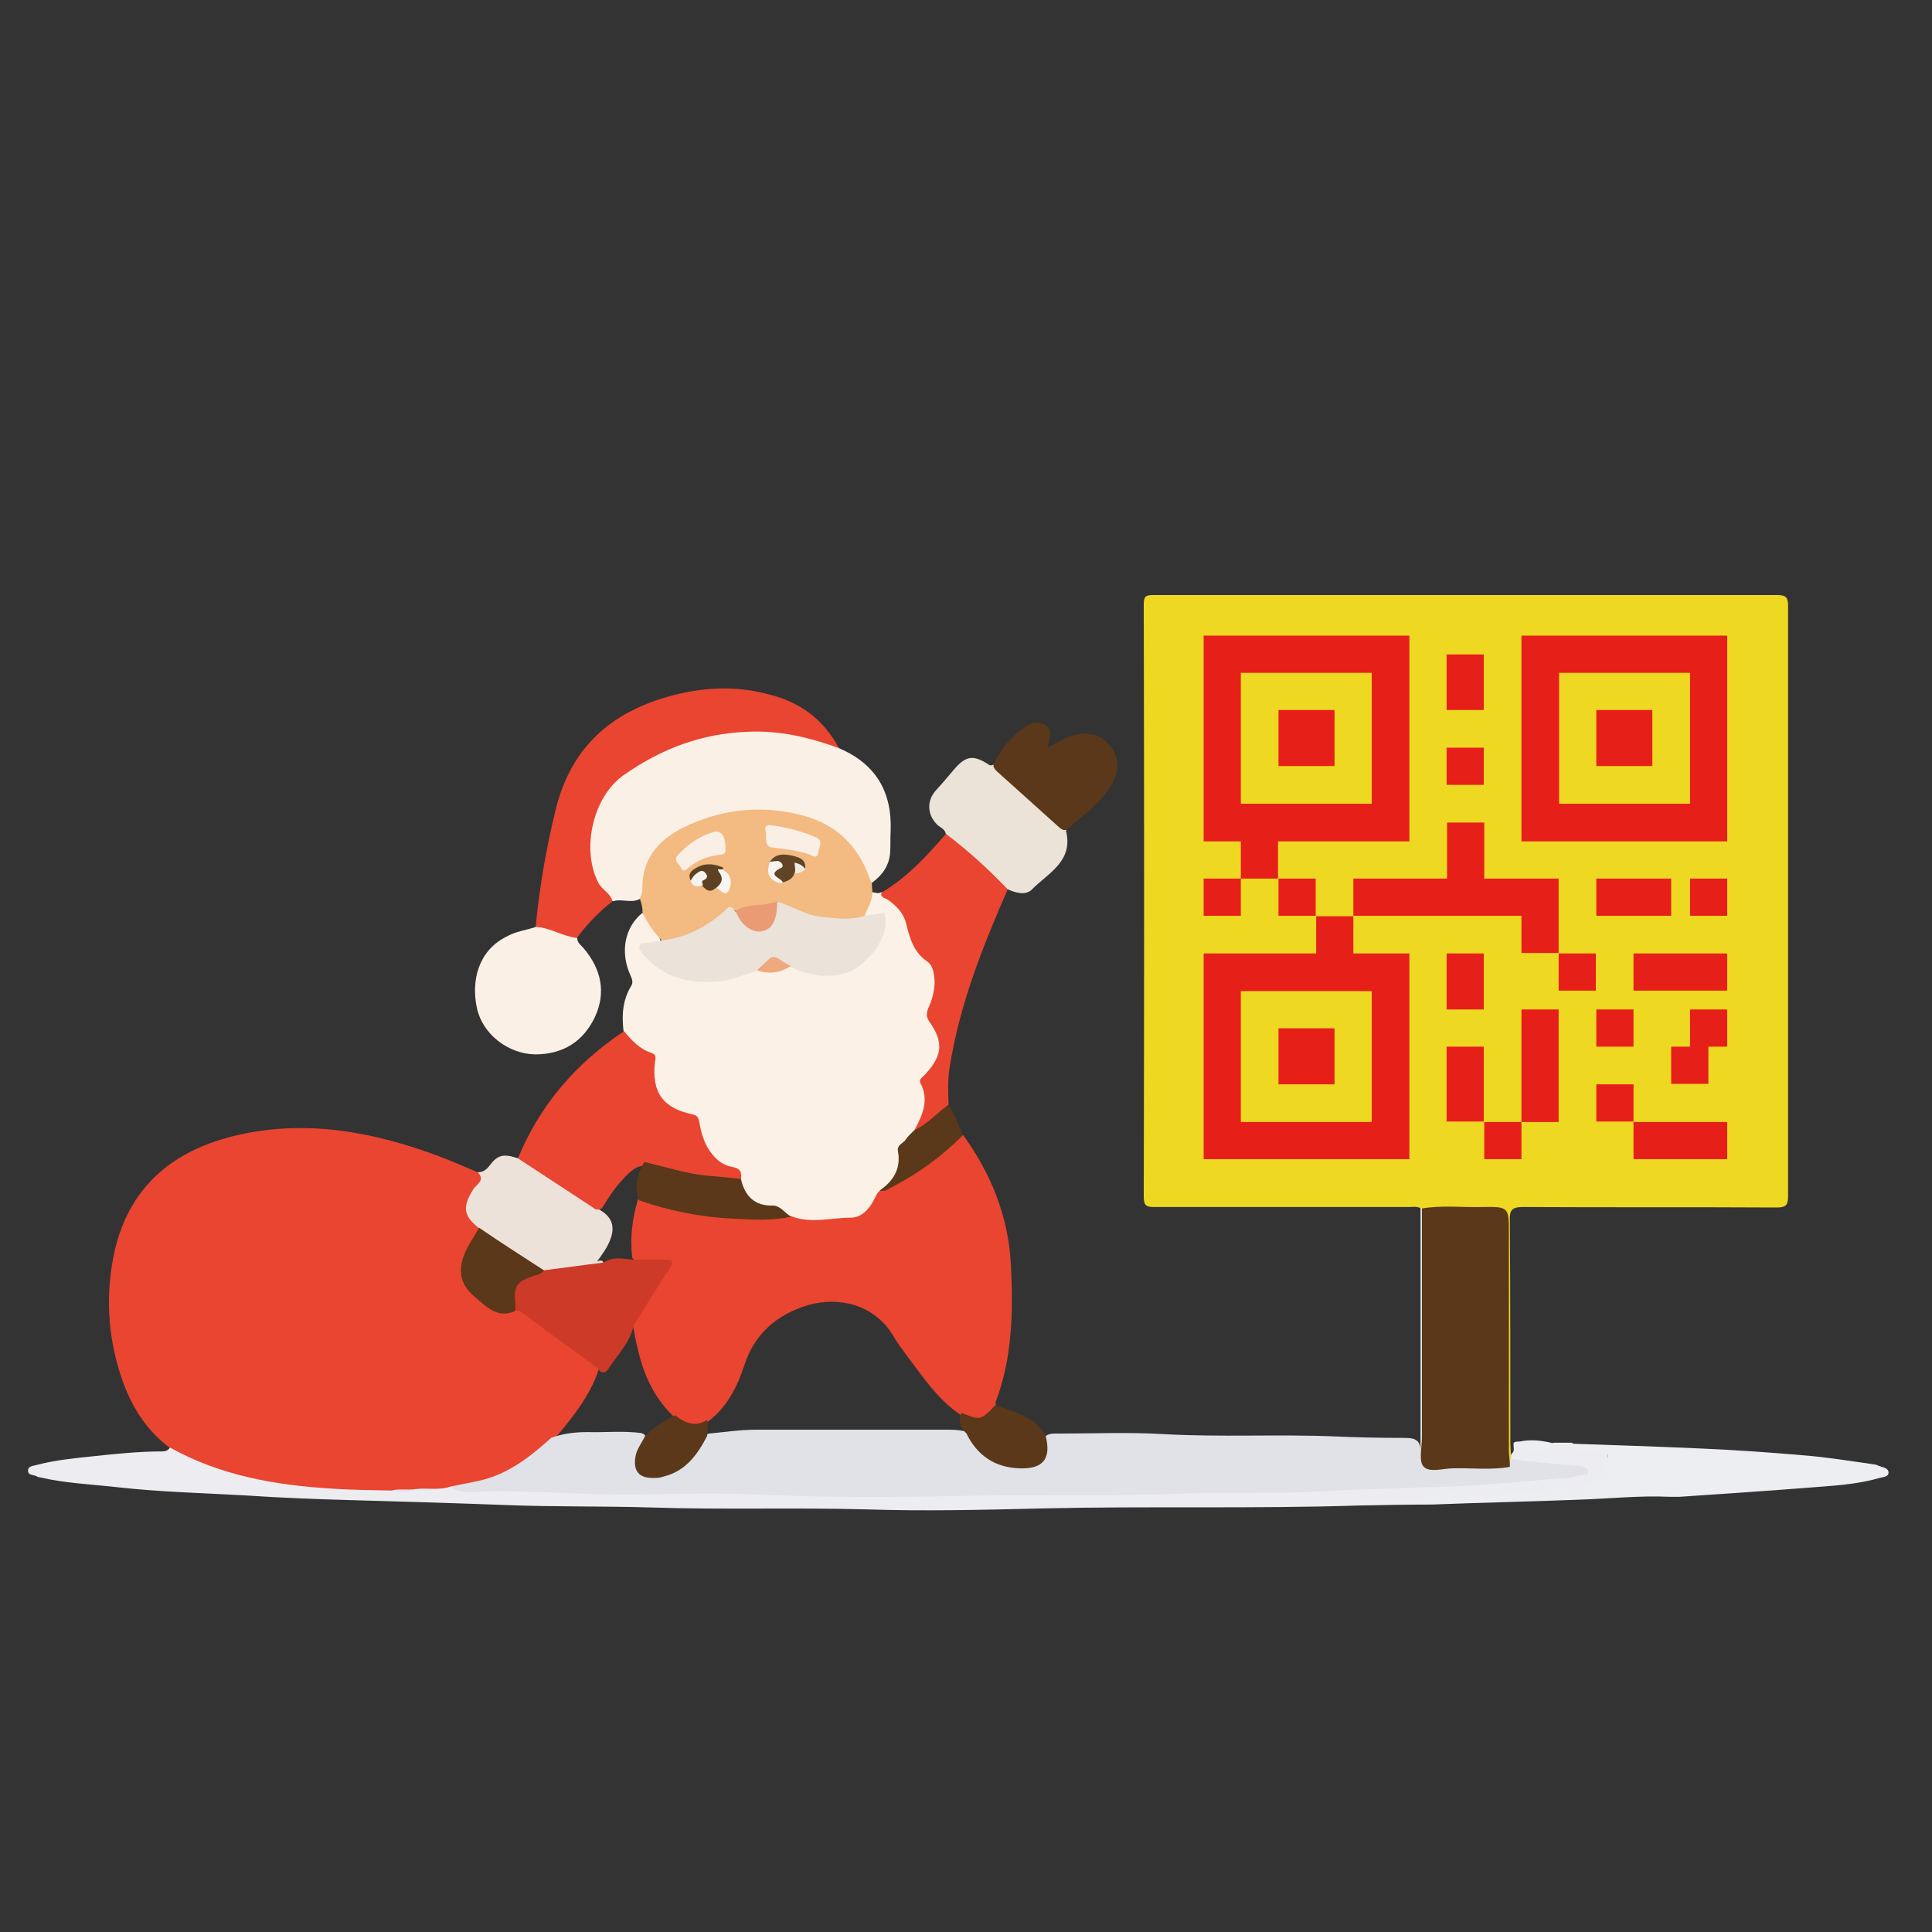 <svg xmlns="http://www.w3.org/2000/svg" width="400" height="400"><rect width="100%" height="100%" fill="#333333" stroke="none"/><path fill="#EED822" d="M294.2 250.2c-.8-.5-1.7-.3-2.6-.3h-52.5c-1.7 0-2.3-.2-2.3-2.1.1-40.9.1-81.8 0-122.7 0-1.7.5-1.9 2-1.9H368c1.6 0 2.2.4 2.2 2.1v122.5c0 1.9-.7 2.2-2.4 2.2-17.5-.1-35 0-52.5-.1-2.2 0-2.8.6-2.7 2.8.1 15.3.1 30.7.1 46 0 .8.1 1.6.1 2.4.3.3.5.8.5 1.2-.1.8.2 1.9-1.3 1.6-.7-1.3-.5-2.6-.5-4v-44.2-2.2c-.1-2.5-.3-2.8-2.8-2.8h-12c-.6 0-1.3.1-1.9 0-.2-.1-.4-.3-.6-.5z"/><path fill="#E94531" d="M35.2 299.8c-5-3.7-8.1-8.8-10.1-14.7-2.9-8.7-3.3-17.6-1.3-26.4C27 245.3 36.2 238 49.2 235c14.5-3.3 28.4-.6 42 4.5 2.6 1 5.1 2.1 7.7 3.2.9.2 1.4.6 1 1.6-.2.4-.4.9-.7 1.2-2.5 2.9-2.7 5.8 0 8.6.2 1.5-.8 2.5-1.5 3.7-3.8 6.2-.7 10.2 5.3 13.3 1.1.6 2.4.1 3.5-.1 2.8 0 4.4 2.2 6.3 3.6 3.6 2.5 7.3 5.2 10.7 8 .3.2.4.5.5.8-1.3 4.1-3.7 7.7-6.4 11.1-1 1.3-2.1 2.6-3.2 3.8-1.7 1.3-3.1 2.7-4.8 4-4.3 3.2-9.2 5-14.5 5.7-.8.1-1.6.2-2.3.5-2.2.7-4.5.6-6.8.6-1.6 0-3.3-.2-4.8.3-4.7.6-9.4 0-14-.3-9.4-.7-18.6-2.3-27.3-6-1.8-.9-3.7-1.4-4.7-3.3z"/><path fill="#FBF1E6" d="M180.6 184.7c.6.1 1.3.4 1.9 0 3.7 1.9 5.7 5 6.4 9 .3 1.3.7 2.4 1.8 3.2 3.3 2.6 4.1 6 2.7 9.9-.8 2.2-1 4.1.5 6.2 1.9 2.8 1.4 6.1-1 8.6-1.4 1.5-1.7 2.8-1.1 4.7.8 2.7-.6 5-1.7 7.3-2.2 2.3-3.7 4.9-3.9 8.3-.1 2.3-2 3.7-3.6 5.1-.8 1-1.4 2.1-2.3 3.1-1.7 1.7-3.6 2.9-6.1 2.7-3.5-.2-7.1 1.3-10.5-.6-2-1.1-3.9-2.2-6.3-2.6-2.8-.4-3.8-2.8-4.5-5.3-.2-1.1-.6-2-1.8-2.3-4-1.2-5.8-4.3-6.7-8-.4-1.8-1.3-2.6-3-3.2-4.8-1.5-6.9-4.5-6.6-9.7.1-1.8-.4-2.8-2-3.5-1.7-.8-3.3-2-3.7-4.1-.4-3.3-.2-6.5 1.6-9.4.4-.7.2-1.3-.1-2-2.3-4.9-1.3-10.1 2.4-13.1 1.7 1.7 3.2 3.5 3.8 6-.6.6-1.4.8-2.2.9-1.6.1-1.4.8-.6 1.8 3.7 4.3 8.6 5.2 13.9 5 3-.1 5.7-1.4 8.5-2.1 2.4.6 4.8.1 7.1-.7 1.7.1 3.2 1 4.8 1.3 6.3 1.4 12.8-2.8 14.1-9 .3-1.6.4-2.8-1.8-2.2-.6.2-1.3.2-1.8-.4 0-2 .8-3.5 1.8-4.9z"/><path fill="#E94531" d="M163.8 251.8c4.1 1.6 8.3.3 12.4.3 2.1 0 3.7-1.7 4.7-3.6.4-.7.6-1.5 1.3-2 5.5-2.8 10.5-6.3 15.2-10.3.6-.5 1.1-1.2 2-1.2 5.8 8 9.4 16.9 9.9 26.9.5 9.7.3 19.3-3.2 28.5 0 .1.1.3.1.5-1.2 3.3-3.3 4-7.1 2.2-4.7-3.1-7.8-7.7-11.1-12.1-1.1-1.5-2.2-2.9-3.1-4.5-4.2-6.9-12.4-8.5-19.6-5.6-5.3 2.1-9.2 5.8-11.1 11.5-1.5 4.6-3.6 8.9-7.6 11.9-2.7 1.9-5 1-7.1-1-4.1-3.9-6.3-8.8-7.5-14.2-.4-1.6-.7-3.2-1-4.9 1.7-3.7 4.2-6.9 6.3-10.3.4-.6 1.3-1.3.7-2.1-.4-.6-1.3-.3-2-.4-1.7-.3-3.7.7-5.1-1-.5-4.1 0-8.2 1.2-12.1.8-.5 1.5-.3 2.3-.1 8.3 2.7 16.8 3.6 25.5 3.2 1.2.1 2.5.3 3.9.4z"/><path fill="#E0E2E7" d="M93.2 307.8c1.8-.4 3.6-.7 5.4-1.1 6.2-1.2 11-4.9 15.5-9 2.4-.9 4.9-1.2 7.5-1.2 3.7.1 7.5-.3 11.2.2.6.2 1 .5.8 1.2-.1.6-.3 1.1-.6 1.6-.7 1.6-1.5 3.4-.1 4.9 1.5 1.6 3.4.9 5.1.3 2.9-1 5-3.1 6.5-5.6.6-.9 1-2 2.3-2.3 3.3-.3 6.5-.8 9.8-.8h39c1.4 0 2.7 0 4 .3 1.2.2 1.7 1.1 2.2 2 2.4 3.9 6.1 5.1 10.4 5 2.8-.1 3.9-1.4 4-4.2 0-.6-.2-1.3.3-1.8.9-.6 1.8-.5 2.8-.5 7.1 0 14.2-.3 21.3.1 12 .7 23.9 0 35.9.5 4.6.2 9.2.3 13.8.3 2.1 0 3.9 0 3.8 2.9v-50.5h.3c1.2 1.1.9 2.7.9 4v44c0 .8.1 1.6 0 2.4-.1 2 .8 2.7 2.7 2.6 3.7-.1 7.3 0 11 0 1.2 0 2.4.1 3.5.5.1-.6.1-1.1.2-1.7.5-.3 1-.4 1.6-.4 3.8.3 7.6.5 11.4 1.1.9.1 1.7.3 2.5.8 1.1.8 1.1 1.7-.1 2.4-.7.4-1.5.5-2.3.6-6.7.8-13.3 1.2-20 1.6-10.7.6-21.5.5-32.3 1.4-.6 0-1.1.1-1.7.1-20.5-.1-41 .4-61.5.6-15 .2-30 .6-45 .2-15.2-.3-30.3 0-45.5-.5-7.7-.3-15.3-.2-23-.5-1.3.2-3 .4-3.6-1.5z"/><path fill="#FBF0E6" d="M173.7 154.9c7.5 3.2 11 8.9 10.7 17.1-.1 1.5 0 3-.1 4.5-.2 2.7-1.6 4.7-3.8 6.3-1-.1-1.2-1-1.4-1.7-3.2-8.3-9.9-11.7-18.2-12.5-5.4-.5-10.8.2-16 2-3 1.1-5.5 2.7-7.8 4.9-2.1 2.1-3.4 4.6-3.4 7.6 0 1.1 0 2.3-1.2 3-1.8 1-3.8-.1-5.6.5-2.5-1.7-4.1-4-4.6-7-1-5.4-.4-10.6 2.4-15.5 1.8-3.1 4.8-4.9 7.7-6.6 11.7-6.8 24-8.6 37-4.7 1.6.5 3 1.1 4.3 2.1z"/><path fill="#EDEDF1" d="M93.2 307.8c2.3 1.7 4.9 1 7.4 1 10.7-.2 21.4.8 32.1.6 7.8-.1 15.7-.3 23.5 0 14.6.7 29.2.6 43.8.3 15.4-.3 30.8.1 46.2-.5 8.9-.3 17.9.1 26.8-.4 8.8-.5 17.7-.7 26.5-1 8.6-.3 17.1-1.2 25.6-1.9.6 0 1.2-.3 1.9-.4.7-.2 1.9.3 1.8-.9-.1-.8-1.2-1-1.9-1.1-3.6-.3-7.1-.6-10.7-1-1.1-.1-2.2-.3-3.3-.5v-1c.9-.6.3-1.5.5-2.3.7-.5 1.5-.1 2 .2 2.1 1.3 4.1 1.1 6.2-.2h3.8c1.5 1.1 3.2.7 4.9.8 2.9.1 2.6.6 2.6 3.3-.1 3.7-3.4 4.3-5 6.4-.7 1-2.4.8-3.5.1-.9-.6-1.5-.7-2.3 0-.5.5-1.2.7-1.8.5-2.5-.9-5 0-7.5-.1s-4.9.9-7.6.6c-7.2-.8-14.2 1.2-21.4.7-.8-.1-1.8.1-2.5.7-21.8.7-43.6.1-65.4.6-12.2.3-24.4.6-36.6.2-14.9-.4-29.9.1-44.8-.4-9.9-.3-19.9-.1-29.8-.5-10.5-.4-21-.7-31.5-1-7.5-.2-15.1-.5-22.6-1-8.8-.5-17.6-.7-26.4-1.7-5.3-.6-10.6-.8-15.8-2-.2-.1-.5 0-.7-.2-.7-.4-1.9-.2-1.9-1.2s1.1-1 1.8-1.2c3.8-1 7.8-1.4 11.7-1.8 4.7-.5 9.5-1 14.3-1 .7 0 1.2-.2 1.6-.8 10.4 5.8 21.8 7.8 33.5 8.5 4.1.3 8.3.3 12.4.4 1.6-.5 3.3.1 4.9-.3 2.4-.3 4.9.3 7.2-.5z"/><path fill="#E94531" d="M173.7 154.9c-6-2.2-12.2-3.7-18.7-3.4-9.6.3-18.1 3.5-25.9 9-6.4 4.5-8.8 15.4-5.2 22.3.8 1.5 2.5 2.1 2.9 3.8-2.8 2.2-5.2 4.7-7.3 7.5-.2.8-.9.9-1.5.6-2-1-4.1-1.6-6.3-2-.4-.1-.7-.4-.8-.8.8-8.3 2.2-16.4 4.2-24.5 3.4-13.6 12.6-20.8 25.7-23.8 6.1-1.4 12.4-1.5 18.5.2 6.5 1.6 11.3 5.3 14.4 11.1zm-44.5 58.6c1.6 1.9 3.2 3.7 5.7 4.5 1.1.4.8 1.1.7 1.9-.7 6.2 1.6 9.5 7.7 10.8 1.1.2 1.3.7 1.5 1.7.3 1.8.8 3.6 1.7 5.2 1.2 2 2.8 3.6 5.1 4 1.8.3 2 1.2 1.8 2.6-.6.8-1.4.6-2.2.5-5.9-.4-11.7-1.4-17.4-3.3-1.5-.2-2.6.6-3.6 1.5-1.8 1.7-3.3 3.6-4.6 5.7-.5.8-.9 1.7-1.8 2.1-.8.2-1.4-.1-2-.5-4.5-3-9.1-5.8-13.5-8.8-.5-.4-1-.8-1.1-1.5 4.6-11.2 12.1-19.8 22-26.4z"/><path fill="#F3BA81" d="M132.5 186.1c.2-.7.5-1.4.5-2.1-.1-6.8 4-10.7 9.6-13.2 7.5-3.4 15.5-4.1 23.5-2 6.9 1.8 11.5 6.2 13.9 12.9.1.4.3.7.5 1.1 0 .6.1 1.2.1 1.8.1 1.8-.9 3.2-1.5 4.8-.3 1.5-1.6 1.1-2.5 1.1-4.8.3-9.4-.3-13.7-2.6-.6-.3-1.2-.5-1.8-.6-2.9.4-5.8.7-8.6 1.3-1.2-.2-2.1.3-3 1.1-2.9 2.4-6.2 4.1-9.9 5.1-.9.2-1.8.7-2.7-.2-1.6-1.7-3-3.6-3.9-5.8.1-.8-.2-1.7-.5-2.7z"/><path fill="#E94531" d="M189.3 234c1.7-3.1 3.1-6.2 1.3-9.7-.4-.8.2-1.1.7-1.6 3.8-4 4.2-6.8 1.1-11.2-.7-1-.6-1.8-.2-2.8.8-1.7 1.3-3.6 1.3-5.5-.1-1.6-.3-3.3-1.5-4.1-2.9-2-3.6-4.8-4.4-7.9-.5-2.1-2-3.7-3.9-5-.5-.3-1.5-.4-1.2-1.4 5.3-3.1 9.4-7.6 13.3-12.1.6-.3 1.1-.1 1.5.2 3.6 3.2 7.2 6.4 10.7 9.7.4.4 1 .9.6 1.6-5.2 11.9-10 24-12 36.9-.4 2.5-.3 5.1-.2 7.6-1.9 2.4-3.8 4.8-7.1 5.3z"/><path fill="#EDEEF2" d="M281.2 311.7c.9-1.3 2.2-1.4 3.6-1.4 4.6-.2 9.2.3 13.8-.8 2.1-.5 4.5 0 6.8.2 1.9.1 3.8.4 5.6-.6.5-.2 1.2-.4 1.6-.2 1.2.5 2.3.8 3.4-.3.5-.5 1.3.1 2 .3 1.3.4 2.8 1.5 3.9-.7.3-.6 1.4-.6 2.2.2 1.4 1.6 2.8 1.3 3.8-.7.4-.8 1.2-.8 1.8-1 1.7-.6 3-1.4 1.8-3.4-.4-.7-.1-1 .6-1.1.5-.1.9-.3.8-.9-.1-.6-.6-.9-1.2-1-1.2 0-2.4-.1-3.6 0-1.2.1-2.2-.3-2.8-1.4 9 .3 18 .6 26.9 1 7.1.3 14.1.8 21.1 1.4 5 .4 9.9 1.2 14.8 1.9.3 0 .6.2.9.3.8.3 2 .4 2 1.4 0 .9-1.2.9-1.9 1.1-4.8 1.4-9.7 1.6-14.6 2-8.9.7-17.9 1.3-26.8 1.9h-1.9c-6.4-.3-12.7.4-19.1.6-10.1.4-20.2.6-30.3 1-5 0-10.1.1-15.2.2z"/><path fill="#FBF0E6" d="M111 191.9c3 .2 5.6 2 8.5 2.3 0 1 .8 1.5 1.4 2.2 3.6 4.3 4.6 9.1 2.3 14.1-2.4 5.1-6.6 7.8-12.4 7.8-5.6-.1-11-4.2-12.1-9.8-1.1-5.3.2-11.5 6-14.5 2.1-1.2 4.2-1.4 6.3-2.1z"/><path fill="#EBE2D8" d="M208.6 184.1c-4-4.2-8.2-8-12.8-11.5-.2-1.1-1.3-1.3-1.9-2-2-2.1-2-4.9-.1-7 1.3-1.4 2.6-3 3.9-4.5 2.4-2.7 3.9-2.8 7-.8.4.3.7.1 1.1 0 3.7 3.3 7.4 6.7 11.1 10 1.3 1.2 2.7 2.2 3.9 3.5 0 .1-.1.2-.1.2 1.6 6.4-3.8 8.8-7.1 12.2-1.2 1.2-3.3.7-5-.1z"/><path fill="#ECE2D9" d="M107.2 239.8c5 3.3 10.1 6.6 15.1 9.9.5.3 1 .9 1.7.7 2.6 1.4 3.4 3.4 2.4 6.1-.6 1.7-1.7 3.2-2.8 4.7.6-.3 1.2-.4 1.4.4-.2.3-.4.6-.7.6-3.9.2-7.7 1.3-11.6 1.3-4.7-2.8-9.5-5.5-13.5-9.2-3.3-2.6-3.5-4.4-1.2-8.1.6-1 2.6-1.8.9-3.5 1 0 1.7-.4 2.4-1.3 1.7-2.3 2.9-2.6 5.9-1.6z"/><path fill="#5A3819" d="M220.8 171.8c-.6.2-1-.1-1.5-.5-4.3-3.9-8.6-7.7-12.9-11.6-.4-.4-.8-.8-.7-1.4 1.3-2.9 3.2-5.3 5.7-7.2 1.5-1.1 3.2-2.2 5-1 1.8 1.2.8 3 .5 4.7 1.2-.7 2.4-1.3 3.5-1.9 3.9-1.8 7.3-1.2 9.5 1.6s1.9 6.1-.9 9.6c-2.2 3-5.3 5.2-8.2 7.7zm-4.3 125.5c1.2 4.8-.6 6.9-5.5 6.7-5.1-.2-8.7-2.7-10.9-7.2-1.2-1.2-1.9-2.6-1-4.3 3.8 1.6 4 1.6 7-1.6 3.9 1.5 8.2 2.3 10.4 6.4z"/><path fill="#5A381A" d="M189.3 234c2.8-1.3 4.7-3.6 7.1-5.3 1.2 2 2.1 4.2 2.9 6.4-4.3 4.3-9.1 7.8-14.5 10.6-.8.4-1.6 1.1-2.7.8 2.9-2 4.5-4.6 3.8-8.2-.2-1.2.9-1.5 1.5-2.2.5-.8 1.2-1.4 1.9-2.1z"/><path fill="#EDEEF2" d="M321.5 298.8c-1.4 2.1-3.2 2.4-5.3 1.2-.9-.5-1.9-.8-2.8-1.2 2.6-.9 5.3-.7 8.1 0z"/><path fill="#5A3819" d="M312.6 303.7c-3.9.7-7.8.2-11.7.3-2.1 0-5 1-6.2-.4-1-1.2-.3-3.9-.3-6v-47.4c4.1-.7 8.2-.2 12.4-.3 5.6-.1 5.6 0 5.6 5.5v45.3c.1 1 .2 2 .2 3z"/><path fill="#CD3A28" d="M112.6 263c4.1-.5 8.2-1.1 12.4-1.6 2-1.4 4.1-.7 6.2-.6h6.4c1.6 0 2 .4 1 1.9-2.5 3.8-4.9 7.7-7.4 11.6-.7 3.7-3.4 6.2-5.3 9.2-.5.8-1.5 1-2.1-.2-5-3.7-10.1-7.3-15.1-11.1-.7-.5-1.2-1-2.1-.9-1.6-3.5-.6-6.2 2.9-7.7 1.1-.2 2.1-.4 3.1-.6z"/><path fill="#5A3819" d="M112.6 263c-.4.8-1.3.9-2 1.1-3.7 1.3-4.3 2.1-3.9 5.9v1.4c-3.6 1.7-5.9-.8-8.2-2.7-2.2-1.8-3.6-4.1-2.9-7.3.6-2.7 2.3-4.9 3.6-7.2 4.4 3 8.9 5.9 13.4 8.8z"/><path fill="#E0E2E7" d="M86 308.4c-1.6.8-3.3.3-4.9.3 1.6-.3 3.3-.3 4.9-.3z"/><path fill="#EBE2D9" d="M136.9 194.7c5-.5 9.2-2.7 12.9-5.9.7-.6 1.4-1.8 2.3-.2.9.5 1.2 1.4 1.9 2.1 1.1 1.1 2.2 1.8 3.8 1.4 1.5-.4 2-1.7 2.3-3 .2-.8.1-1.7.8-2.4 3.1.8 5.8 2.8 9.1 3.1 3 .3 6.1.8 9.1-.2 1.3-.2 2.6-.4 4-.6 1.6 5.1-4.1 11.3-8.1 12.5-4 1.1-7.7.4-11.3-1.3-.2 0-.3.1-.5 0-2.4-1.7-4.5-.5-6.5.8-2.6.8-5.1 1.9-8 2.2-6.2.5-11.5-.8-15.6-5.7-.4-.5-.9-1-.7-1.7.3-.7 1.1-.5 1.7-.6 1-.1 1.9-.3 2.8-.5z"/><path fill="#5A3819" d="M133.4 240.6c4.3.9 8.5 2.4 12.9 2.8 2.4.2 4.7.4 7.1.7.8 3.5 2.8 5.6 6.6 5.5 1.6 0 2.5 1.6 3.8 2.3-4 .9-8.1.6-12.1.4-6.6-.3-13.1-1.6-19.4-3.8-1.1-2.9-.3-5.5 1.1-7.9z"/><path fill="#EEA97D" d="M156.7 200.9c.9-.8 1.7-1.6 2.6-2.4.7-.6 1.2-.4 1.9 0 .8.6 1.6 1 2.5 1.5-2.2 1.5-4.6 1.7-7 .9z"/><path fill="#5A3819" d="M146.4 294c.3 1.1 0 2.2 0 3.3-2 3.9-4.5 7.3-9 8.4-.6.2-1.2.3-1.9.3-3.2.1-4.5-1.4-3.9-4.6.3-1.5 1.3-2.7 1.9-4 1.8-1.9 4-3.2 6.3-4.4 2 1.7 4.2 2.5 6.6 1z"/><path fill="#FAEFE4" d="M159.2 170.8c3.8.5 6.8 1.3 9.6 2.5 1.9.8.7 2.1.6 3.2-.2 1.5-1.3.6-1.8.4-2.4-.8-4.9-1.1-7.5-1.4-2.2-.2-1.2-2.4-1.6-3.6-.3-1 .7-1.1.7-1.1z"/><path fill="#F9EFE5" d="M150.2 175.9c.1 1-.6 1-1.4 1.1-2.3.3-4.4 1.1-6.2 2.6-.5.4-1.1 1.1-1.5.2-.4-.8-1.8-1.6-.8-2.7 2.1-2.3 4.6-4.1 7.7-4.9 1.4-.3 2.3 1.2 2.2 3.7z"/><path fill="#EB9B74" d="M160.9 186.6v.7c-.1 3.3-1.1 5.1-3.1 5.5-2.2.4-4.4-1.3-5.5-4.2 1.9-1.3 4.1-1.1 6.2-1.4.7-.2 1.6-.2 2.4-.6z"/><path fill="#5D4123" d="M143 182.3c-.8-1.6.5-2.3 1.5-2.8 1.7-.9 3.5-.6 5.2.1 0 0 .1.2 0 .2-.1.1-.2.2-.4.3-.1 1.4 1.5 3.2-1.2 3.8-1.1 1-1.9.4-2.7-.5-1.2-.4-.2-1.3-.4-1.9-.7-.1-1.2.8-2 .8z"/><path fill="#614425" d="M159.4 178.4c1.2-1.8 3.1-1.6 4.8-1.2 1.2.3 2.7.7 2.5 2.6-1.2-.7-1.6.3-2.2 1-.4 1.2-1.5 1.7-2.6 1.9-1.1-.8-2.6-1.3-1.3-3.3.7-.9-1-.3-1.2-1z"/><path fill="#F9F6F2" d="M148.3 183.8c1.2-.9 1.5-2 .6-3.2-.7-1 .2-.5.5-.6 2 .8 2.2 2.7 1.6 4.1-.7 1.8-1.8.2-2.7-.3z"/><path fill="#F8F5F0" d="M159.4 178.4c.6 0 1.3-.2 1.8-.1.7.2 1.2 1.1.5 1.4-2.9 1.4-.4 1.9.3 2.8v.2c0 .1-.1.1-.2.2-2.5-.5-3.3-1.9-2.4-4.5z"/><path fill="#F4F3F0" d="M143 182.3c.3-.4.6-1 1-1.3.6-.4 1.3-1.2 2.1-.2.7.9 0 1.2-.7 1.6-.1.1.1.6.1.9-1 .3-2.1.5-2.5-1z"/><path fill="#EFEBE4" d="M164.5 180.9c.3-.8 0-1.5 0-2.3 1 .2 1.7.6 2.2 1.3-.5.7-1.3.9-2.2 1z"/><g fill="#E71F19"><path d="M307.3 232.3h7.7v7.7h-7.7v-7.7zm-15.5-58.1v-42.6h-42.6v42.6h7.7v7.7h7.7v-7.7h27.2zm-34.9-7.8v-27.1H284v27.1h-27.1z"/><path d="M264.7 147h11.6v11.6h-11.6V147zm50.3-15.4v42.6h42.6v-42.6H315zm34.9 34.8h-27.1v-27.1h27.1v27.1z"/><path d="M330.5 147h11.6v11.6h-11.6V147zm-65.8 65.9h11.6v11.6h-11.6v-11.6zm-15.5-31h7.7v7.7h-7.7v-7.7zm15.5 0h7.7v7.7h-7.7v-7.7z"/><path d="M272.5 197.4h-23.3V240h42.6v-42.6h-11.6v-7.7h-7.7v7.7zm11.5 7.8v27.1h-27.1v-27.1H284zm15.5-69.7h7.7V147h-7.7v-11.5zm0 19.3h7.7v7.7h-7.7v-7.7zm23.2 27.1h-15.4v-11.6h-7.7v11.6h-19.4v7.7H315v7.7h7.7v-15.4zm0 15.5h7.7v7.7h-7.7v-7.7zm-23.2 0h7.7V209h-7.7v-11.6zm0 19.3h7.7v15.5h-7.7v-15.5zM315 209h7.7v23.3H315V209zm23.2-11.6h19.4v7.7h-19.4v-7.7zm11.7-15.5h7.7v7.7h-7.7v-7.7zm-19.4 0H346v7.7h-15.5v-7.7zm0 27.1h7.7v7.7h-7.7V209zm19.4 7.7H346v7.7h7.7v-7.7h3.9V209h-7.7v7.7zm-19.4 7.8h7.7v7.7h-7.7v-7.7zm7.7 7.8h19.4v7.7h-19.4v-7.7z"/></g></svg>